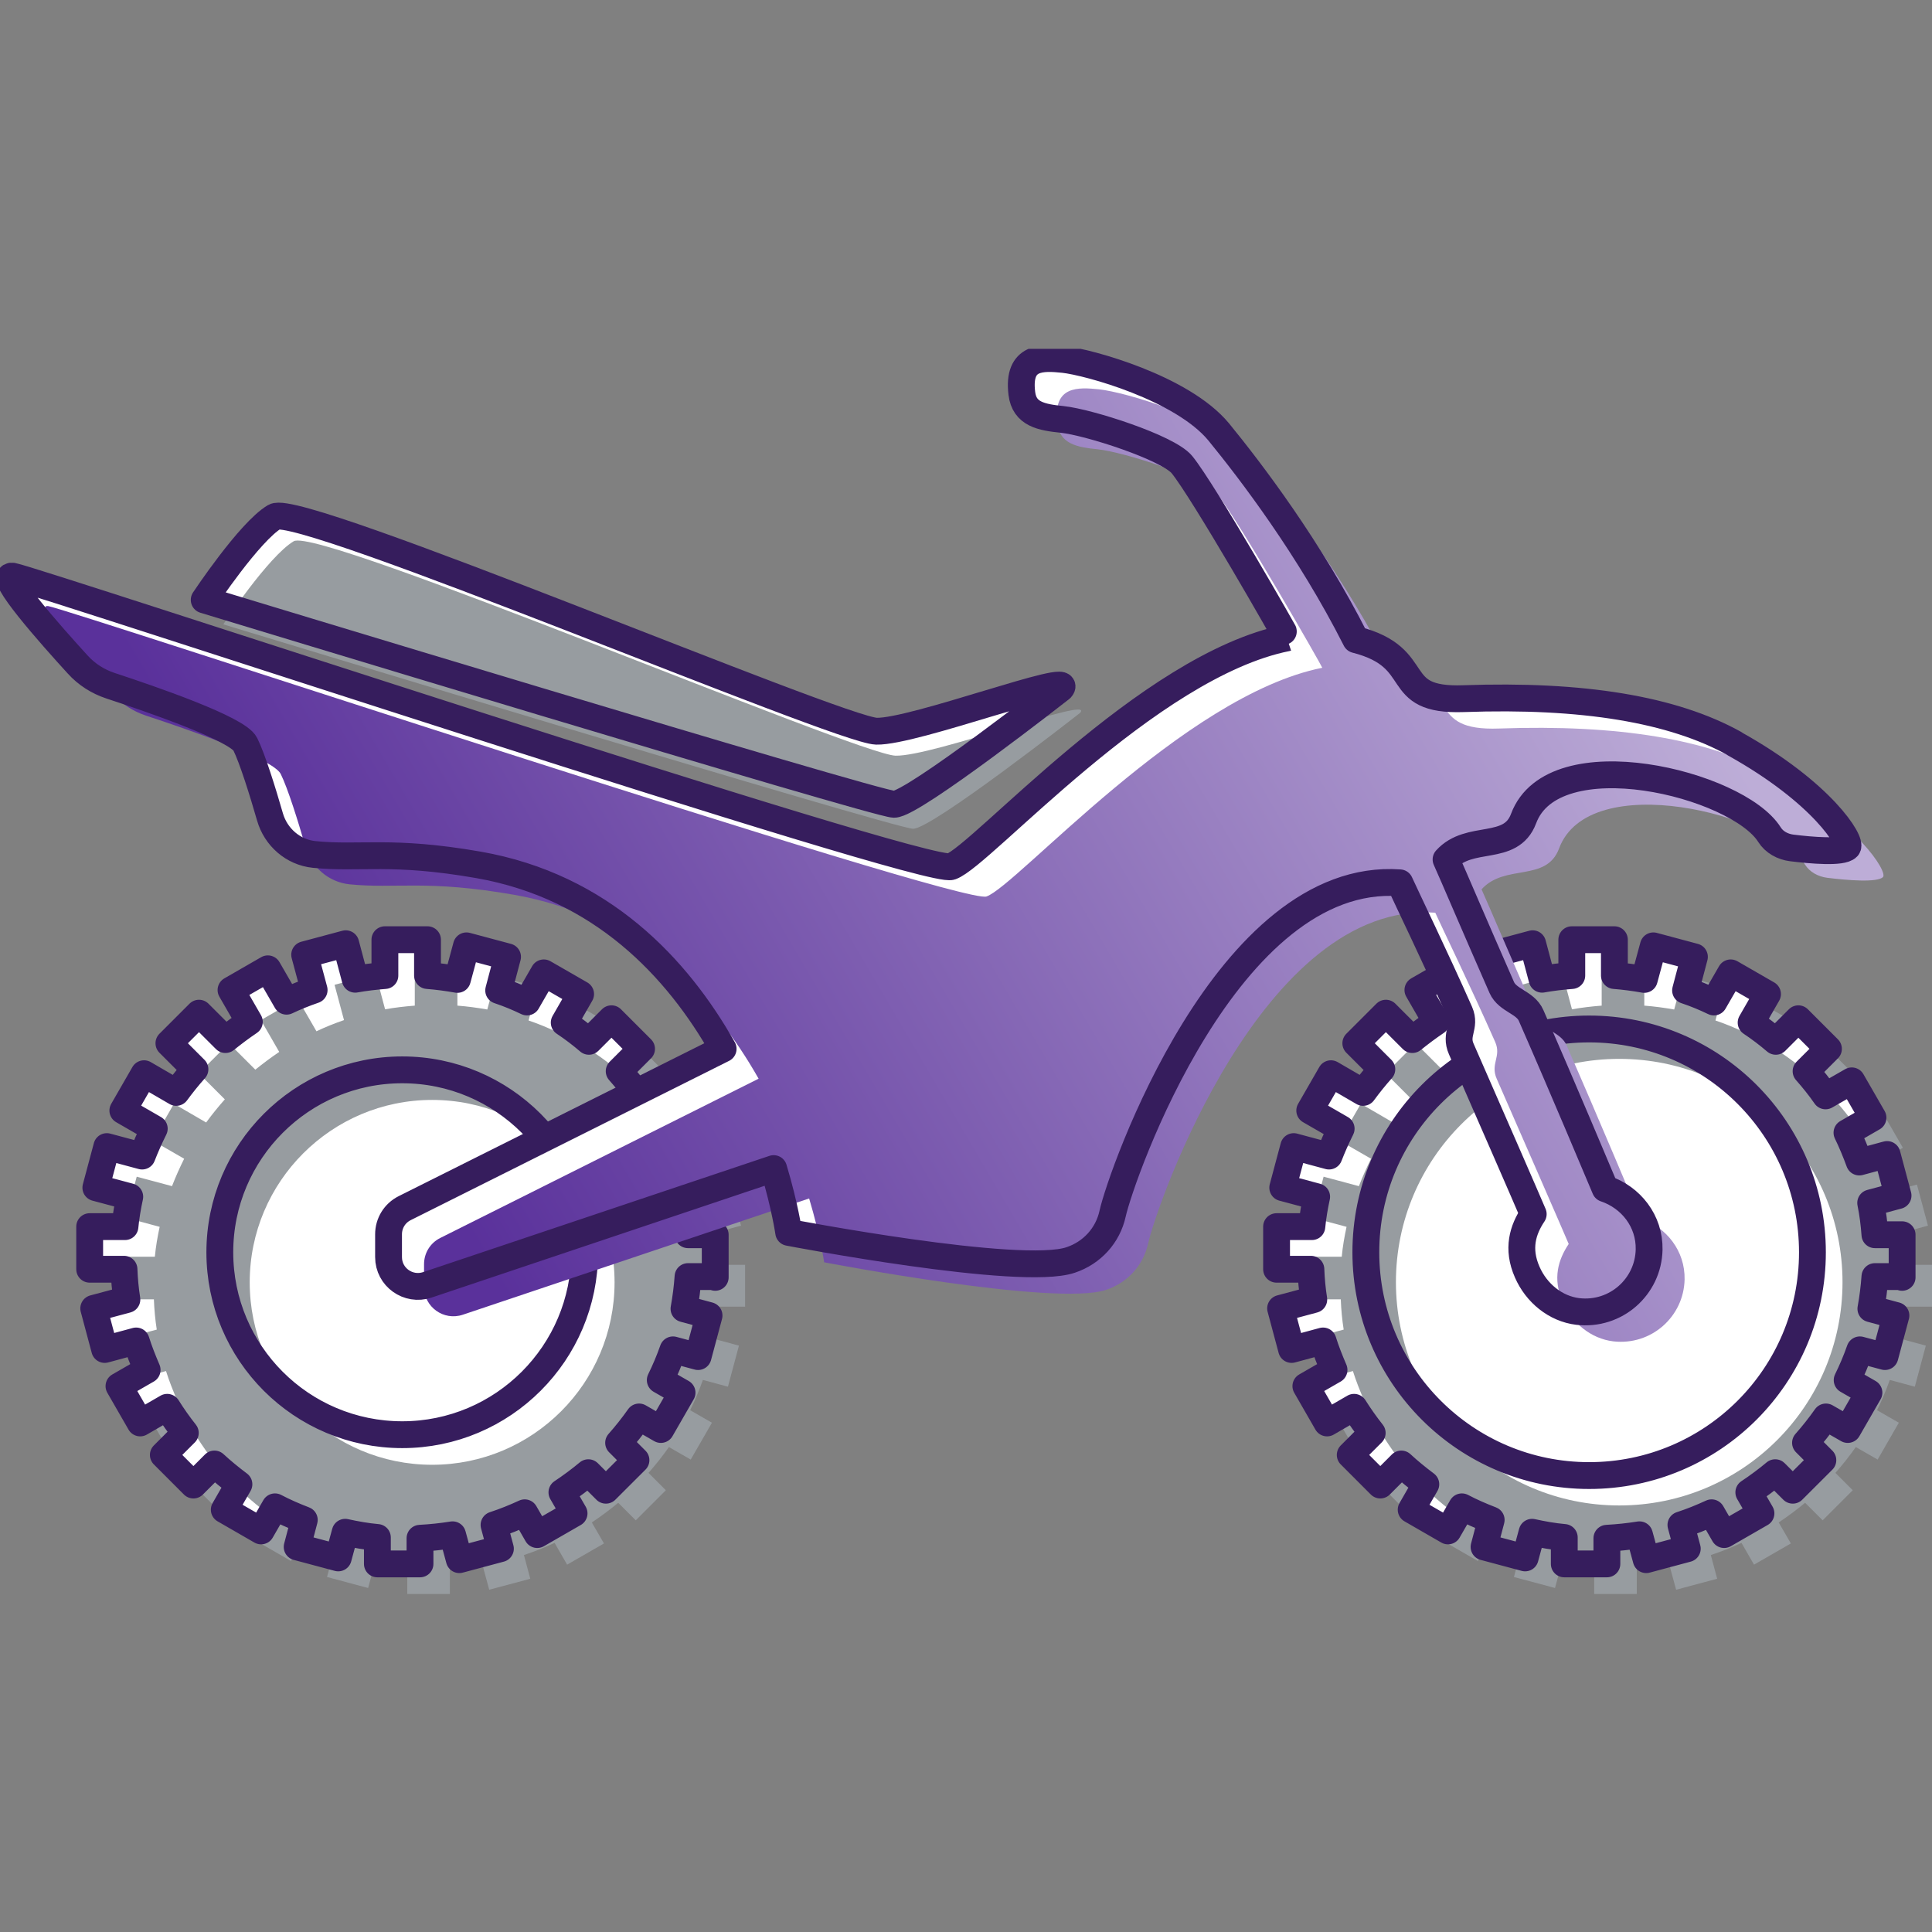 <svg width="72" height="72" viewBox="0 0 72 72" fill="none" xmlns="http://www.w3.org/2000/svg">
<rect x="0" y="0" width="72" height="72" fill="#808080" stroke="none"/>
<g clip-path="url(#clip0_2244_2505)">
<path d="M70.886 47.603V46.015H69.873C69.844 45.612 69.794 45.217 69.715 44.829L70.735 44.556L70.326 43.025L69.291 43.305C69.154 42.932 69.003 42.565 68.831 42.213L69.801 41.653L69.01 40.28L68.033 40.84C67.81 40.517 67.566 40.215 67.307 39.921L68.141 39.087L67.02 37.966L66.179 38.807C65.884 38.555 65.583 38.325 65.259 38.11L65.87 37.046L64.498 36.256L63.872 37.341C63.527 37.175 63.182 37.032 62.816 36.91L63.146 35.659L61.616 35.249L61.278 36.5C60.911 36.435 60.538 36.385 60.164 36.356V35.02H58.576V36.356C58.202 36.385 57.828 36.428 57.469 36.493L57.117 35.17L55.586 35.58L55.938 36.895C55.586 37.017 55.241 37.154 54.911 37.312L54.214 36.105L52.841 36.895L53.524 38.081C53.215 38.289 52.92 38.512 52.633 38.742L51.648 37.758L50.527 38.879L51.497 39.849C51.253 40.122 51.016 40.416 50.8 40.711L49.6 40.014L48.81 41.387L49.981 42.062C49.816 42.393 49.665 42.73 49.528 43.083L48.213 42.73L47.804 44.261L49.068 44.599C48.989 44.965 48.925 45.332 48.889 45.713H47.574V47.301H48.853C48.867 47.682 48.903 48.063 48.961 48.429L47.724 48.76L48.134 50.291L49.306 49.974C49.42 50.341 49.564 50.7 49.715 51.052L48.666 51.656L49.456 53.029L50.462 52.446C50.671 52.777 50.894 53.093 51.138 53.402L50.319 54.221L51.44 55.343L52.223 54.559C52.511 54.825 52.82 55.077 53.136 55.314L52.59 56.262L53.962 57.053L54.48 56.155C54.832 56.341 55.198 56.499 55.572 56.643L55.306 57.649L56.837 58.059L57.096 57.103C57.491 57.189 57.886 57.261 58.296 57.297V58.282H59.884V57.326C60.293 57.304 60.703 57.261 61.098 57.197L61.35 58.124L62.88 57.714L62.643 56.83C63.039 56.701 63.412 56.55 63.786 56.377L64.253 57.189L65.626 56.399L65.173 55.616C65.518 55.386 65.849 55.141 66.157 54.883L66.811 55.536L67.933 54.416L67.286 53.769C67.559 53.46 67.81 53.144 68.047 52.806L68.86 53.273L69.65 51.9L68.838 51.433C69.018 51.067 69.176 50.693 69.312 50.305L70.246 50.556L70.656 49.026L69.722 48.774C69.794 48.379 69.844 47.977 69.873 47.574H70.886V47.603Z" fill="white"/>
<path d="M26.654 47.603V46.015H25.641C25.612 45.612 25.562 45.217 25.483 44.829L26.503 44.556L26.094 43.025L25.059 43.305C24.922 42.932 24.771 42.565 24.599 42.213L25.569 41.653L24.779 40.28L23.801 40.84C23.578 40.517 23.334 40.215 23.075 39.921L23.909 39.087L22.788 37.966L21.947 38.807C21.652 38.555 21.351 38.325 21.027 38.11L21.638 37.046L20.265 36.256L19.64 37.341C19.295 37.175 18.95 37.032 18.584 36.91L18.915 35.659L17.384 35.249L17.046 36.5C16.68 36.435 16.306 36.385 15.932 36.356V35.02H14.344V36.356C13.97 36.385 13.597 36.428 13.237 36.493L12.885 35.17L11.354 35.58L11.707 36.895C11.354 37.017 11.009 37.154 10.679 37.312L9.982 36.105L8.609 36.895L9.292 38.081C8.983 38.289 8.688 38.512 8.401 38.742L7.416 37.758L6.295 38.879L7.265 39.849C7.021 40.122 6.784 40.416 6.568 40.711L5.368 40.014L4.578 41.387L5.749 42.062C5.584 42.393 5.433 42.73 5.296 43.083L3.981 42.73L3.572 44.261L4.836 44.599C4.757 44.965 4.693 45.332 4.657 45.713H3.342V47.301H4.621C4.635 47.682 4.671 48.063 4.729 48.429L3.493 48.76L3.902 50.291L5.074 49.974C5.189 50.341 5.332 50.7 5.483 51.052L4.434 51.656L5.224 53.029L6.231 52.446C6.439 52.777 6.662 53.093 6.906 53.402L6.087 54.221L7.208 55.343L7.991 54.559C8.279 54.825 8.588 55.077 8.904 55.314L8.358 56.262L9.73 57.053L10.248 56.155C10.6 56.341 10.966 56.499 11.34 56.643L11.074 57.649L12.605 58.059L12.864 57.103C13.259 57.189 13.654 57.261 14.064 57.297V58.282H15.652V57.326C16.061 57.304 16.471 57.261 16.866 57.197L17.118 58.124L18.649 57.714L18.411 56.83C18.807 56.701 19.18 56.55 19.554 56.377L20.021 57.189L21.394 56.399L20.941 55.616C21.286 55.386 21.617 55.141 21.926 54.883L22.579 55.536L23.701 54.416L23.054 53.769C23.327 53.46 23.578 53.144 23.816 52.806L24.628 53.273L25.418 51.9L24.606 51.433C24.786 51.067 24.944 50.693 25.08 50.305L26.015 50.556L26.424 49.026L25.49 48.774C25.562 48.379 25.612 47.977 25.641 47.574H26.654V47.603Z" fill="white"/>
<path d="M72 48.724V47.136H70.987C70.958 46.733 70.908 46.338 70.829 45.95L71.849 45.677L71.439 44.146L70.405 44.426C70.268 44.053 70.117 43.686 69.945 43.334L70.915 42.774L70.124 41.401L69.147 41.962C68.924 41.638 68.68 41.336 68.421 41.042L69.255 40.208L68.134 39.087L67.293 39.928C66.998 39.676 66.697 39.446 66.373 39.231L66.984 38.167L65.611 37.377L64.986 38.462C64.641 38.297 64.296 38.153 63.93 38.031L64.26 36.78L62.73 36.371L62.392 37.621C62.025 37.556 61.652 37.506 61.278 37.477V36.141H59.69V37.477C59.316 37.506 58.942 37.549 58.583 37.614L58.231 36.291L56.7 36.701L57.052 38.016C56.7 38.138 56.355 38.275 56.025 38.433L55.328 37.226L53.955 38.016L54.638 39.202C54.329 39.41 54.034 39.633 53.747 39.863L52.762 38.879L51.641 40L52.611 40.97C52.367 41.243 52.13 41.538 51.914 41.832L50.714 41.135L49.924 42.508L51.095 43.183C50.93 43.514 50.779 43.852 50.642 44.204L49.327 43.852L48.917 45.382L50.182 45.72C50.103 46.087 50.038 46.453 50.003 46.834H48.688V48.422H49.967C49.981 48.803 50.017 49.184 50.075 49.55L48.838 49.881L49.248 51.412L50.419 51.095C50.534 51.462 50.678 51.821 50.829 52.173L49.78 52.777L50.57 54.15L51.576 53.568C51.785 53.898 52.008 54.214 52.252 54.523L51.433 55.343L52.554 56.464L53.337 55.68C53.624 55.946 53.934 56.198 54.25 56.435L53.704 57.383L55.076 58.174L55.594 57.276C55.946 57.462 56.312 57.621 56.686 57.764L56.42 58.77L57.951 59.18L58.209 58.224C58.605 58.31 59 58.382 59.41 58.418V59.403H60.998V58.447C61.407 58.425 61.817 58.382 62.212 58.318L62.464 59.245L63.994 58.835L63.757 57.951C64.153 57.822 64.526 57.671 64.9 57.498L65.367 58.31L66.74 57.52L66.287 56.737C66.632 56.507 66.962 56.262 67.271 56.004L67.925 56.658L69.046 55.537L68.4 54.89C68.673 54.581 68.924 54.265 69.161 53.927L69.974 54.394L70.764 53.021L69.952 52.554C70.132 52.188 70.29 51.814 70.426 51.426L71.36 51.678L71.77 50.147L70.836 49.895C70.908 49.5 70.958 49.098 70.987 48.695H72V48.724ZM60.344 56.104C55.752 56.104 52.022 52.382 52.022 47.782C52.022 43.183 55.745 39.461 60.344 39.461C64.943 39.461 68.665 43.183 68.665 47.782C68.665 52.382 64.943 56.104 60.344 56.104Z" fill="#979CA0"/>
<path d="M27.768 48.724V47.136H26.755C26.726 46.733 26.676 46.338 26.597 45.95L27.617 45.677L27.207 44.146L26.173 44.426C26.036 44.053 25.885 43.686 25.713 43.334L26.683 42.774L25.892 41.401L24.915 41.962C24.692 41.638 24.448 41.336 24.189 41.042L25.023 40.208L23.902 39.087L23.061 39.928C22.766 39.676 22.465 39.446 22.141 39.231L22.752 38.167L21.379 37.377L20.754 38.462C20.409 38.297 20.064 38.153 19.698 38.031L20.028 36.78L18.498 36.371L18.16 37.621C17.793 37.556 17.42 37.506 17.046 37.477V36.141H15.458V37.477C15.084 37.506 14.71 37.549 14.351 37.614L13.999 36.291L12.468 36.701L12.82 38.016C12.468 38.138 12.123 38.275 11.793 38.433L11.096 37.226L9.723 38.016L10.406 39.202C10.097 39.41 9.802 39.633 9.515 39.863L8.53 38.879L7.409 40L8.379 40.97C8.135 41.243 7.898 41.538 7.682 41.832L6.482 41.135L5.692 42.508L6.863 43.183C6.698 43.514 6.547 43.852 6.41 44.204L5.095 43.852L4.685 45.382L5.95 45.72C5.871 46.087 5.807 46.453 5.771 46.834H4.456V48.422H5.735C5.749 48.803 5.785 49.184 5.842 49.55L4.606 49.881L5.016 51.412L6.187 51.095C6.302 51.462 6.446 51.821 6.597 52.173L5.548 52.777L6.338 54.15L7.344 53.568C7.553 53.898 7.776 54.214 8.02 54.523L7.201 55.343L8.322 56.464L9.105 55.68C9.393 55.946 9.702 56.198 10.018 56.435L9.472 57.383L10.844 58.174L11.362 57.276C11.714 57.462 12.08 57.621 12.454 57.764L12.188 58.77L13.719 59.18L13.977 58.224C14.373 58.31 14.768 58.382 15.178 58.418V59.403H16.766V58.447C17.175 58.425 17.585 58.382 17.98 58.318L18.232 59.245L19.762 58.835L19.525 57.951C19.921 57.822 20.294 57.671 20.668 57.498L21.135 58.31L22.508 57.52L22.055 56.737C22.4 56.507 22.73 56.262 23.039 56.004L23.693 56.658L24.814 55.537L24.168 54.89C24.441 54.581 24.692 54.265 24.929 53.927L25.741 54.394L26.532 53.021L25.72 52.554C25.9 52.188 26.058 51.814 26.194 51.426L27.128 51.678L27.538 50.147L26.604 49.895C26.676 49.5 26.726 49.098 26.755 48.695H27.768V48.724ZM16.105 54.588C12.346 54.588 9.306 51.541 9.306 47.79C9.306 44.038 12.353 40.991 16.105 40.991C19.856 40.991 22.903 44.038 22.903 47.79C22.903 51.541 19.856 54.588 16.105 54.588Z" fill="#979CA0"/>
<path d="M70.886 47.603V46.015H69.873C69.844 45.612 69.794 45.217 69.715 44.829L70.735 44.556L70.326 43.025L69.291 43.305C69.154 42.932 69.003 42.565 68.831 42.213L69.801 41.653L69.01 40.28L68.033 40.84C67.81 40.517 67.566 40.215 67.307 39.921L68.141 39.087L67.02 37.966L66.179 38.807C65.884 38.555 65.583 38.325 65.259 38.11L65.87 37.046L64.498 36.256L63.872 37.341C63.527 37.175 63.182 37.032 62.816 36.91L63.146 35.659L61.616 35.249L61.278 36.5C60.911 36.435 60.538 36.385 60.164 36.356V35.02H58.576V36.356C58.202 36.385 57.828 36.428 57.469 36.493L57.117 35.17L55.586 35.58L55.938 36.895C55.586 37.017 55.241 37.154 54.911 37.312L54.214 36.105L52.841 36.895L53.524 38.081C53.215 38.289 52.92 38.512 52.633 38.742L51.648 37.758L50.527 38.879L51.497 39.849C51.253 40.122 51.016 40.416 50.8 40.711L49.6 40.014L48.81 41.387L49.981 42.062C49.816 42.393 49.665 42.73 49.528 43.083L48.213 42.73L47.804 44.261L49.068 44.599C48.989 44.965 48.925 45.332 48.889 45.713H47.574V47.301H48.853C48.867 47.682 48.903 48.063 48.961 48.429L47.724 48.76L48.134 50.291L49.306 49.974C49.42 50.341 49.564 50.7 49.715 51.052L48.666 51.656L49.456 53.029L50.462 52.446C50.671 52.777 50.894 53.093 51.138 53.402L50.319 54.221L51.44 55.343L52.223 54.559C52.511 54.825 52.82 55.077 53.136 55.314L52.59 56.262L53.962 57.053L54.48 56.155C54.832 56.341 55.198 56.499 55.572 56.643L55.306 57.649L56.837 58.059L57.096 57.103C57.491 57.189 57.886 57.261 58.296 57.297V58.282H59.884V57.326C60.293 57.304 60.703 57.261 61.098 57.197L61.35 58.124L62.88 57.714L62.643 56.83C63.039 56.701 63.412 56.55 63.786 56.377L64.253 57.189L65.626 56.399L65.173 55.616C65.518 55.386 65.849 55.141 66.157 54.883L66.811 55.536L67.933 54.416L67.286 53.769C67.559 53.46 67.81 53.144 68.047 52.806L68.86 53.273L69.65 51.9L68.838 51.433C69.018 51.067 69.176 50.693 69.312 50.305L70.246 50.556L70.656 49.026L69.722 48.774C69.794 48.379 69.844 47.977 69.873 47.574H70.886V47.603ZM59.223 54.99C54.631 54.99 50.901 51.268 50.901 46.669C50.901 42.069 54.623 38.347 59.223 38.347C63.822 38.347 67.544 42.069 67.544 46.669C67.544 51.268 63.822 54.99 59.223 54.99Z" stroke="#361D5D" stroke-linecap="round" stroke-linejoin="round"/>
<path d="M26.654 47.603V46.015H25.641C25.612 45.612 25.562 45.217 25.483 44.829L26.503 44.556L26.094 43.025L25.059 43.305C24.922 42.932 24.771 42.565 24.599 42.213L25.569 41.653L24.779 40.28L23.801 40.84C23.578 40.517 23.334 40.215 23.075 39.921L23.909 39.087L22.788 37.966L21.947 38.807C21.652 38.555 21.351 38.325 21.027 38.11L21.638 37.046L20.265 36.256L19.64 37.341C19.295 37.175 18.95 37.032 18.584 36.91L18.915 35.659L17.384 35.249L17.046 36.5C16.68 36.435 16.306 36.385 15.932 36.356V35.02H14.344V36.356C13.97 36.385 13.597 36.428 13.237 36.493L12.885 35.17L11.354 35.58L11.707 36.895C11.354 37.017 11.009 37.154 10.679 37.312L9.982 36.105L8.609 36.895L9.292 38.081C8.983 38.289 8.688 38.512 8.401 38.742L7.416 37.758L6.295 38.879L7.265 39.849C7.021 40.122 6.784 40.416 6.568 40.711L5.368 40.014L4.578 41.387L5.749 42.062C5.584 42.393 5.433 42.73 5.296 43.083L3.981 42.73L3.572 44.261L4.836 44.599C4.757 44.965 4.693 45.332 4.657 45.713H3.342V47.301H4.621C4.635 47.682 4.671 48.063 4.729 48.429L3.493 48.76L3.902 50.291L5.074 49.974C5.189 50.341 5.332 50.7 5.483 51.052L4.434 51.656L5.224 53.029L6.231 52.446C6.439 52.777 6.662 53.093 6.906 53.402L6.087 54.221L7.208 55.343L7.991 54.559C8.279 54.825 8.588 55.077 8.904 55.314L8.358 56.262L9.73 57.053L10.248 56.155C10.6 56.341 10.966 56.499 11.34 56.643L11.074 57.649L12.605 58.059L12.864 57.103C13.259 57.189 13.654 57.261 14.064 57.297V58.282H15.652V57.326C16.061 57.304 16.471 57.261 16.866 57.197L17.118 58.124L18.649 57.714L18.411 56.83C18.807 56.701 19.18 56.55 19.554 56.377L20.021 57.189L21.394 56.399L20.941 55.616C21.286 55.386 21.617 55.141 21.926 54.883L22.579 55.536L23.701 54.416L23.054 53.769C23.327 53.46 23.578 53.144 23.816 52.806L24.628 53.273L25.418 51.9L24.606 51.433C24.786 51.067 24.944 50.693 25.08 50.305L26.015 50.556L26.424 49.026L25.49 48.774C25.562 48.379 25.612 47.977 25.641 47.574H26.654V47.603ZM14.991 53.467C11.232 53.467 8.192 50.42 8.192 46.669C8.192 42.917 11.239 39.87 14.991 39.87C18.742 39.87 21.789 42.917 21.789 46.669C21.789 50.42 18.742 53.467 14.991 53.467Z" stroke="#361D5D" stroke-linecap="round" stroke-linejoin="round"/>
<path d="M39.532 25.662C39.532 25.662 34.013 29.988 33.316 29.974C32.619 29.959 7.61 22.356 7.61 22.356C7.61 22.356 9.292 19.82 10.233 19.259C11.175 18.698 31.268 27.214 32.662 27.25C34.056 27.286 40.136 24.979 39.539 25.655L39.532 25.662Z" fill="white"/>
<path d="M64.641 27.711C62.342 26.432 58.978 25.879 54.544 26.037C51.756 26.137 53.172 24.513 50.527 23.838C48.803 20.431 46.611 17.557 45.418 16.098C44.059 14.452 40.56 13.496 39.64 13.396C38.864 13.317 37.908 13.252 38.081 14.661C38.174 15.437 38.813 15.552 39.59 15.631C40.589 15.739 43.52 16.68 44.045 17.312C44.843 18.283 47.976 23.766 47.955 23.773C42.78 24.808 36.593 31.886 35.443 32.296C34.495 32.634 1.286 21.61 0.474 21.473C-0.144 21.373 1.897 23.672 2.896 24.765C3.227 25.131 3.643 25.397 4.118 25.555C5.584 26.037 8.861 27.158 9.141 27.733C9.407 28.272 9.788 29.493 10.061 30.442C10.277 31.197 10.923 31.764 11.707 31.843C13.424 32.016 14.581 31.664 17.829 32.231C22.421 33.036 25.246 36.076 26.949 39.087L15.084 45.023C14.71 45.21 14.48 45.584 14.48 46V46.848C14.48 47.596 15.213 48.12 15.925 47.883L28.832 43.55C29.256 44.965 29.392 45.928 29.392 45.928C29.392 45.928 38.03 47.589 39.899 46.956C40.696 46.69 41.286 46.044 41.465 45.224C41.774 43.823 45.727 32.44 52.166 32.9C52.389 33.395 53.495 35.674 54.401 37.722C54.638 38.268 54.207 38.526 54.458 39.094C55.644 41.803 56.837 44.534 57.139 45.246C56.751 45.828 56.528 46.532 56.916 47.409C57.254 48.185 57.965 48.774 58.799 48.875C60.214 49.04 61.429 47.955 61.458 46.568C61.479 45.505 60.782 44.621 59.819 44.297C59.575 43.722 58.288 40.647 57.06 37.844C56.844 37.348 56.183 37.291 55.967 36.802C54.961 34.517 54.142 32.583 53.89 32.03C54.767 31.06 56.305 31.779 56.779 30.507C57.893 27.51 64.749 29.206 65.942 31.103C66.122 31.39 66.438 31.556 66.768 31.599C67.516 31.692 68.651 31.786 68.852 31.57C69.025 31.376 67.933 29.551 64.641 27.718V27.711Z" fill="white"/>
<path d="M40.243 26.574C40.243 26.574 34.724 30.9 34.027 30.886C33.33 30.872 8.322 23.268 8.322 23.268C8.322 23.268 10.003 20.732 10.945 20.171C11.886 19.61 31.979 28.126 33.373 28.162C34.767 28.198 40.847 25.891 40.251 26.567L40.243 26.574Z" fill="#979CA0"/>
<path d="M39.532 25.662C39.532 25.662 34.013 29.988 33.316 29.974C32.619 29.959 7.61 22.356 7.61 22.356C7.61 22.356 9.292 19.82 10.233 19.259C11.175 18.698 31.268 27.214 32.662 27.25C34.056 27.286 40.136 24.979 39.539 25.655L39.532 25.662Z" stroke="#361D5D" stroke-linecap="round" stroke-linejoin="round"/>
<path d="M33.028 44.003L38.332 44.405C39.029 44.455 39.676 44.067 39.934 43.413C41.127 40.431 44.807 32.196 49.55 30.83" stroke="#361D5D" stroke-linecap="round" stroke-linejoin="round"/>
<path d="M10.722 26.848L21.372 29.686" stroke="#361D5D" stroke-linecap="round" stroke-linejoin="round"/>
<path d="M65.963 28.824C63.664 27.545 60.301 26.992 55.867 27.15C53.078 27.251 54.494 25.626 51.849 24.951C50.125 21.545 47.933 18.67 46.74 17.211C45.382 15.566 41.882 14.61 40.962 14.509C40.186 14.43 39.23 14.365 39.403 15.774C39.496 16.55 40.136 16.665 40.912 16.744C41.911 16.852 44.843 17.793 45.367 18.426C46.165 19.396 49.298 24.879 49.277 24.886C44.103 25.921 37.915 33 36.765 33.409C35.817 33.747 2.609 22.723 1.797 22.587C1.179 22.486 3.219 24.786 4.218 25.878C4.549 26.244 4.966 26.51 5.44 26.669C6.906 27.15 10.183 28.271 10.463 28.846C10.729 29.385 11.11 30.607 11.383 31.555C11.599 32.31 12.245 32.877 13.029 32.956C14.746 33.129 15.903 32.777 19.152 33.345C23.744 34.15 26.568 37.189 28.271 40.2L16.406 46.136C16.033 46.323 15.803 46.697 15.803 47.114V47.962C15.803 48.709 16.536 49.234 17.247 48.996L30.154 44.663C30.578 46.079 30.714 47.042 30.714 47.042C30.714 47.042 39.352 48.702 41.221 48.069C42.019 47.803 42.608 47.157 42.788 46.337C43.096 44.936 47.049 33.553 53.488 34.013C53.711 34.509 54.817 36.787 55.723 38.835C55.96 39.381 55.529 39.64 55.78 40.208C56.966 42.917 58.159 45.648 58.461 46.359C58.073 46.941 57.85 47.645 58.238 48.522C58.576 49.298 59.287 49.888 60.121 49.988C61.537 50.153 62.751 49.068 62.78 47.681C62.801 46.618 62.104 45.734 61.141 45.41C60.897 44.836 59.611 41.76 58.382 38.957C58.166 38.461 57.505 38.404 57.289 37.915C56.283 35.63 55.464 33.697 55.213 33.143C56.089 32.173 57.627 32.892 58.102 31.62C59.215 28.623 66.071 30.319 67.264 32.216C67.444 32.504 67.76 32.669 68.091 32.712C68.838 32.806 69.973 32.899 70.175 32.683C70.347 32.489 69.255 30.664 65.963 28.832V28.824Z" fill="url(#paint0_linear_2244_2505)"/>
<path d="M64.641 27.711C62.342 26.432 58.978 25.879 54.544 26.037C51.756 26.137 53.172 24.513 50.527 23.838C48.803 20.431 46.611 17.557 45.418 16.098C44.059 14.452 40.56 13.496 39.64 13.396C38.864 13.317 37.908 13.252 38.081 14.661C38.174 15.437 38.813 15.552 39.59 15.631C40.589 15.739 43.52 16.68 44.045 17.312C44.843 18.283 47.976 23.766 47.955 23.773C42.78 24.808 36.593 31.886 35.443 32.296C34.495 32.634 1.286 21.61 0.474 21.473C-0.144 21.373 1.897 23.672 2.896 24.765C3.227 25.131 3.643 25.397 4.118 25.555C5.584 26.037 8.861 27.158 9.141 27.733C9.407 28.272 9.788 29.493 10.061 30.442C10.277 31.197 10.923 31.764 11.707 31.843C13.424 32.016 14.581 31.664 17.829 32.231C22.421 33.036 25.246 36.076 26.949 39.087L15.084 45.023C14.71 45.21 14.48 45.584 14.48 46V46.848C14.48 47.596 15.213 48.12 15.925 47.883L28.832 43.55C29.256 44.965 29.392 45.928 29.392 45.928C29.392 45.928 38.03 47.589 39.899 46.956C40.696 46.69 41.286 46.044 41.465 45.224C41.774 43.823 45.727 32.44 52.166 32.9C52.389 33.395 53.495 35.674 54.401 37.722C54.638 38.268 54.207 38.526 54.458 39.094C55.644 41.803 56.837 44.534 57.139 45.246C56.751 45.828 56.528 46.532 56.916 47.409C57.254 48.185 57.965 48.774 58.799 48.875C60.214 49.04 61.429 47.955 61.458 46.568C61.479 45.505 60.782 44.621 59.819 44.297C59.575 43.722 58.288 40.647 57.06 37.844C56.844 37.348 56.183 37.291 55.967 36.802C54.961 34.517 54.142 32.583 53.89 32.03C54.767 31.06 56.305 31.779 56.779 30.507C57.893 27.51 64.749 29.206 65.942 31.103C66.122 31.39 66.438 31.556 66.768 31.599C67.516 31.692 68.651 31.786 68.852 31.57C69.025 31.376 67.933 29.551 64.641 27.718V27.711Z" stroke="#361D5D" stroke-linecap="round" stroke-linejoin="round"/>
</g>
<defs>
<linearGradient id="paint0_linear_2244_2505" x1="59.718" y1="19.676" x2="16.802" y2="44.836" gradientUnits="userSpaceOnUse">
<stop stop-color="#BDADD7"/>
<stop offset="1" stop-color="#5A319B"/>
</linearGradient>
<clipPath id="clip0_2244_2505">
<rect width="72" height="46.445" fill="white" transform="translate(0 13)"/>
</clipPath>
</defs>
</svg>
